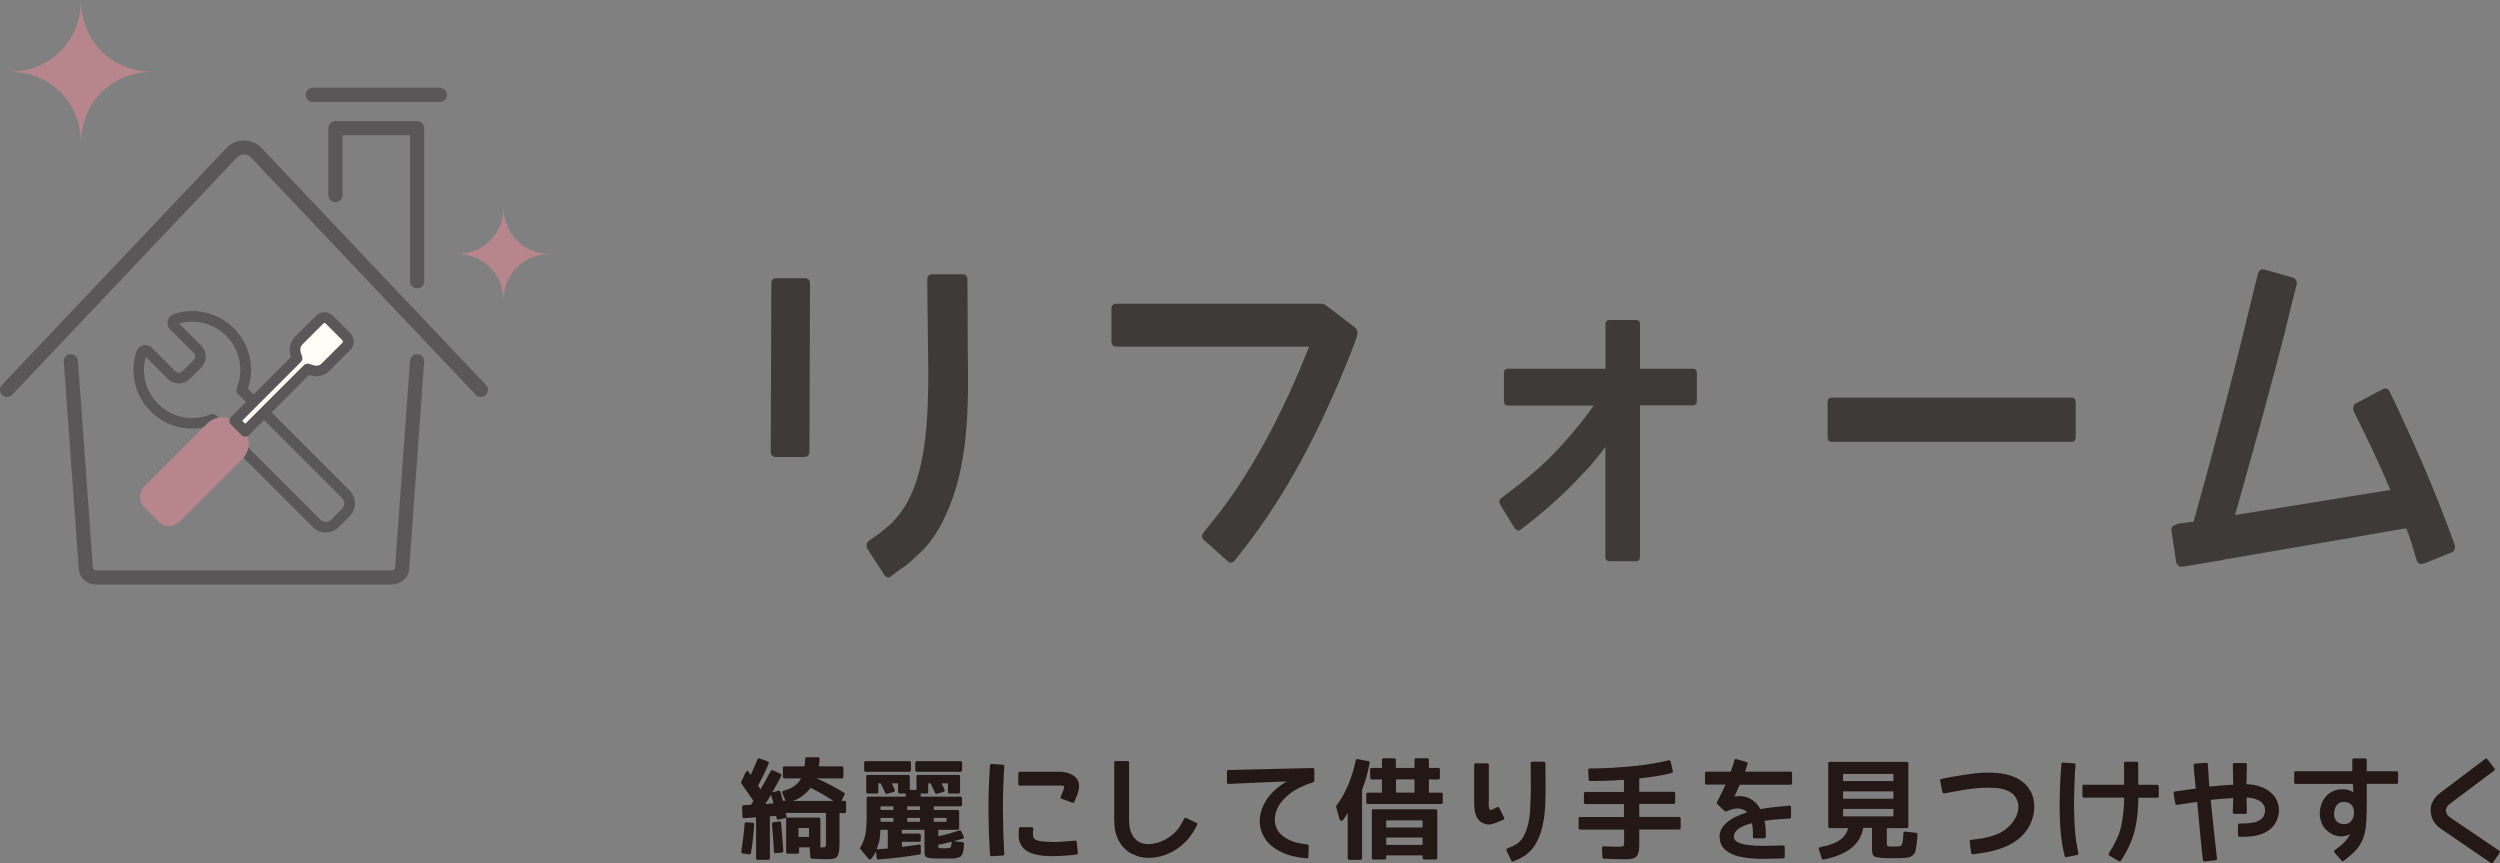 <?xml version="1.0" encoding="UTF-8"?><svg xmlns="http://www.w3.org/2000/svg" viewBox="0 0 468.35 161.73"><rect x="0" y="0" width="468.35" height="161.73" fill="#808080" stroke="none"/><defs><style>.d{fill:#fffcf5;}.e{fill:#b7868c;}.f{fill:#231815;}.g{fill:#3e3a39;}.h{fill:#595757;}</style></defs><g id="a"/><g id="b"><g id="c"><g><path class="g" d="M151.64,84.52c0,.73-.33,1.09-.99,1.09h-5.33c-.62,0-.93-.36-.93-1.09l.11-31.37c0-.68,.31-1.03,.93-1.03h5.33c.66,0,.99,.34,.99,1.03l-.11,31.37Zm29.61-7.61c-.11,2.46-.32,4.86-.63,7.22-.31,2.36-.8,4.71-1.46,7.04-.62,2.1-1.4,4.13-2.34,6.1-.93,1.97-2.12,3.77-3.55,5.38-.47,.52-.95,.99-1.43,1.39l-.77,.73c-.25,.24-.53,.48-.82,.72-.51,.44-1.04,.84-1.59,1.18-.55,.34-1.1,.76-1.65,1.24-.51,.4-.95,.34-1.32-.18l-3.19-4.9c-.29-.6-.2-1.11,.27-1.51,.44-.32,.89-.63,1.35-.94,.46-.3,.89-.63,1.29-1,.4-.32,.82-.67,1.24-1.03s.82-.77,1.18-1.21c1.1-1.25,2-2.62,2.69-4.11,.7-1.49,1.26-3.08,1.7-4.77,.51-2.05,.89-4.15,1.13-6.29,.24-2.14,.39-4.31,.47-6.53,.07-2.22,.1-4.39,.08-6.53-.02-2.14-.05-4.29-.08-6.47l-.11-10.03c0-.69,.33-1.03,.99-1.03h5.55c.66,0,.99,.34,.99,1.03l.05,9.97c0,2.34,.02,4.72,.06,7.13,.03,2.42,0,4.87-.11,7.37Z"/><path class="g" d="M254.27,62.82c-.22,.69-.62,1.76-1.18,3.23-.57,1.47-1.3,3.26-2.2,5.38s-1.94,4.44-3.13,6.98c-1.19,2.54-2.53,5.18-4.01,7.92-1.49,2.74-3.13,5.51-4.92,8.31-1.79,2.8-3.7,5.49-5.71,8.07l-1.87,2.36c-.18,.2-.39,.31-.63,.33-.24,.02-.45-.07-.63-.27l-4.4-3.93c-.26-.2-.39-.43-.39-.69s.07-.49,.22-.7l1.92-2.36c2.2-2.74,4.22-5.6,6.07-8.58,1.85-2.98,3.53-5.93,5.03-8.85,1.5-2.92,2.83-5.69,3.98-8.31s2.1-4.87,2.83-6.77h-36.1c-.63,0-.93-.34-.93-1.03v-6.04c0-.64,.31-.97,.93-.97h38.35c.33,0,.66,.12,.99,.36l5.38,4.11,.11,.12c.33,.36,.42,.81,.27,1.33Z"/><path class="g" d="M317.89,69.9v5.2c0,.56-.26,.84-.77,.84h-9.89v28.35c0,.56-.24,.85-.71,.85h-4.94c-.55,0-.83-.28-.83-.85v-20.55c-.69,.93-1.39,1.81-2.09,2.66-.7,.85-1.39,1.61-2.09,2.3-3.44,3.75-7.35,7.25-11.7,10.52-.18,.16-.35,.22-.49,.18s-.31-.14-.49-.3l-.11-.12-2.75-4.47c-.11-.24-.15-.47-.11-.69s.15-.39,.33-.51l1.98-1.51c3.74-2.82,6.9-5.67,9.48-8.55,2.58-2.88,4.53-5.31,5.85-7.28h-16.1c-.47,0-.71-.28-.71-.84v-5.2c0-.56,.24-.85,.71-.85h18.3v-8.34c0-.52,.27-.79,.83-.79h4.94c.47,0,.71,.26,.71,.79v8.34h9.89c.51,0,.77,.28,.77,.85Z"/><path class="g" d="M342.38,75.4c0-.6,.27-.91,.82-.91h44.84c.55,0,.82,.3,.82,.91v6.47c0,.6-.27,.91-.82,.91h-44.84c-.55,0-.82-.3-.82-.91v-6.47Z"/><path class="g" d="M459.85,101.99c.11,.32,.11,.62,0,.91-.11,.28-.31,.48-.6,.6l-5.11,2.06c-.73,.24-1.21,.02-1.43-.67-.29-1.01-.59-2-.88-2.99s-.64-1.96-1.04-2.93l-34.12,5.86-.11,.06h-.05l-7.58,1.27c-.33,.08-.6,.03-.8-.15-.2-.18-.36-.41-.47-.69v-.12l-.83-5.62c-.11-.44-.03-.77,.22-.97,.26-.2,.59-.36,.99-.48,.44-.08,.92-.15,1.43-.21,.51-.06,1.01-.13,1.48-.21,.22-.81,.55-1.99,.99-3.57,.44-1.57,.95-3.44,1.54-5.59s1.23-4.55,1.92-7.19c.69-2.64,1.43-5.44,2.2-8.4,.77-2.96,1.55-6.02,2.33-9.19,.79-3.16,1.57-6.36,2.34-9.58l.71-2.78c.18-.77,.6-1.07,1.26-.91l5.11,1.45c.33,.08,.59,.25,.77,.51,.18,.26,.22,.58,.11,.94l-.71,2.78c-.95,4.03-1.96,8.04-3.02,12.03s-2.08,7.76-3.05,11.3c-.97,3.55-1.87,6.78-2.69,9.7-.83,2.92-1.51,5.35-2.06,7.28l29.12-4.71c-1.06-2.5-2.16-4.96-3.3-7.37s-2.31-4.84-3.52-7.25c-.15-.32-.18-.64-.11-.97,.07-.32,.26-.54,.55-.66l4.89-2.6c.62-.32,1.08-.16,1.37,.48,2.27,4.72,4.42,9.42,6.43,14.11,2.01,4.7,3.92,9.52,5.71,14.48Z"/></g><g><g><g><path class="h" d="M73.45,109.51H17.96c-1.78,0-3.22-1.44-3.22-3.22l-2.79-38.51c-.05-.73,.5-1.37,1.23-1.42,.72-.03,1.37,.5,1.42,1.23l2.79,38.6c0,.41,.26,.66,.57,.66h55.49c.31,0,.57-.25,.57-.57l2.79-38.7c.05-.73,.7-1.26,1.42-1.23,.73,.05,1.28,.69,1.23,1.42l-2.79,38.6c0,1.68-1.44,3.12-3.22,3.12Z"/><path class="h" d="M78.15,54.02c-.73,0-1.33-.59-1.33-1.33V25.33h-12.64v11.22c0,.73-.59,1.33-1.33,1.33s-1.33-.59-1.33-1.33v-12.54c0-.73,.59-1.33,1.33-1.33h15.29c.73,0,1.33,.59,1.33,1.33v28.69c0,.73-.59,1.33-1.33,1.33Z"/><path class="h" d="M90.08,74.37c-.35,0-.7-.14-.96-.41L47.01,29.49c-.69-.73-1.93-.73-2.61,0L2.29,73.95c-.5,.53-1.34,.56-1.88,.05-.53-.51-.55-1.35-.05-1.88L42.47,27.67c1.67-1.77,4.79-1.77,6.47,0l42.11,44.46c.5,.53,.48,1.37-.05,1.88-.26,.24-.58,.36-.91,.36Z"/><path class="h" d="M82.4,19.1h-23.79c-.73,0-1.33-.59-1.33-1.33s.59-1.33,1.33-1.33h23.79c.73,0,1.33,.59,1.33,1.33s-.59,1.33-1.33,1.33Z"/></g><g><path class="h" d="M61.04,99.76c-.92,0-1.78-.36-2.43-1.01l-19.04-19.04c-3.97,1.35-8.35,.35-11.34-2.64-2.95-2.95-3.97-7.24-2.68-11.2,.19-.59,.66-1.02,1.26-1.17,.6-.14,1.22,.03,1.66,.47l4.4,4.4c.36,.36,.95,.36,1.31,0l2.12-2.12c.18-.18,.27-.41,.27-.66s-.1-.48-.27-.65l-4.4-4.4c-.44-.44-.61-1.06-.47-1.66,.15-.6,.58-1.07,1.17-1.26,3.96-1.29,8.26-.26,11.2,2.68h0c2.99,2.99,3.99,7.38,2.64,11.34l19.04,19.04c.65,.65,1.01,1.51,1.01,2.43s-.36,1.78-1.01,2.43l-2.01,2.01c-.65,.65-1.51,1.01-2.43,1.01Zm-21.22-22.2c.26,0,.51,.1,.7,.29l19.49,19.49c.56,.56,1.48,.57,2.04,0l2.01-2.01c.27-.27,.42-.64,.42-1.02s-.15-.75-.42-1.02l-19.49-19.49c-.28-.29-.37-.71-.22-1.08,1.39-3.38,.61-7.23-1.97-9.81-2.32-2.32-5.68-3.19-8.82-2.3l4.13,4.13c.55,.55,.85,1.28,.85,2.06s-.3,1.51-.85,2.06l-2.12,2.12c-1.14,1.14-2.99,1.14-4.13,0l-4.13-4.13c-.89,3.15-.02,6.5,2.31,8.82,2.58,2.58,6.43,3.35,9.81,1.97,.12-.05,.25-.08,.38-.08Z"/><g><path class="e" d="M29.75,97.74l-2.72-2.72c-1.07-1.07-1.07-2.81,0-3.88l11.78-11.78c1.57-1.57,4.11-1.57,5.68,0l.93,.93c1.57,1.57,1.57,4.11,0,5.68l-11.78,11.78c-1.07,1.07-2.81,1.07-3.88,0Z"/><g><path class="d" d="M64.88,63.08l-3.19-3.19c-.5-.5-1.28-.53-1.75-.06l-3.99,3.99c-.65,.65-.86,1.63-.56,2.54l.26,.77-11.68,11.68,1.98,1.98,11.68-11.68,.77,.26c.92,.31,1.9,.09,2.54-.56l3.99-3.99c.47-.47,.44-1.25-.06-1.75Z"/><path class="h" d="M45.95,81.8c-.26,0-.52-.1-.7-.29l-1.98-1.98c-.39-.39-.39-1.02,0-1.41l11.25-11.25-.06-.19c-.43-1.28-.12-2.64,.79-3.57l3.99-3.99c.86-.85,2.27-.83,3.16,.06l3.19,3.19c.44,.44,.69,1.03,.69,1.63,0,.58-.22,1.12-.63,1.52l-3.99,3.99c-.92,.92-2.28,1.22-3.56,.79l-.19-.06-11.25,11.25c-.19,.19-.44,.29-.7,.29Zm-.57-2.98l.57,.57,10.98-10.98c.27-.26,.66-.36,1.02-.24l.77,.26c.56,.18,1.14,.07,1.53-.32l3.99-3.99-.06-.34-3.19-3.19c-.12-.12-.28-.12-.34-.06l-3.99,3.99c-.38,.38-.5,.96-.32,1.52l.26,.77c.12,.36,.03,.75-.24,1.02l-10.98,10.98Z"/></g></g></g></g><path class="e" d="M103.11,47.57c-5.02,0-8.78,3.76-8.78,8.78,0-5.02-3.76-8.78-8.78-8.78,5.02,0,8.78-3.76,8.78-8.78,0,5.02,3.76,8.78,8.78,8.78Z"/><path class="e" d="M28.62,13.44c-7.68,0-13.44,5.76-13.44,13.44,0-7.68-5.76-13.44-13.44-13.44,7.68,0,13.44-5.76,13.44-13.44,0,7.68,5.76,13.44,13.44,13.44Z"/></g><g><path class="f" d="M139.69,144.78c.07-.15,.15-.26,.24-.34s.16-.08,.2-.01c.03,.03,.05,.06,.08,.1s.05,.09,.08,.14c.07,.11,.14,.21,.2,.29s.12,.16,.16,.21c.23-.5,.45-1,.65-1.48s.4-.95,.59-1.4c.07-.2,.2-.27,.41-.2l1.5,.55c.09,.03,.16,.08,.2,.15s.04,.16,0,.25c-.28,.7-.6,1.4-.93,2.08s-.69,1.38-1.06,2.08c.03,.03,.06,.07,.11,.13s.1,.13,.15,.21,.09,.15,.12,.21,.05,.11,.08,.15c.33-.57,.65-1.14,.97-1.71s.63-1.14,.94-1.73c.07-.19,.2-.24,.41-.14l1.42,.63c.08,.04,.14,.1,.17,.18s.02,.17-.03,.26c-.22,.45-.47,.92-.75,1.42s-.6,1.04-.93,1.63l1.18-.3c.08-.03,.16-.02,.22,.02s.12,.11,.14,.2c.07,.23,.14,.48,.22,.76s.16,.57,.22,.88h.51l-.59-1.4c-.04-.09-.04-.19,.01-.28s.13-.16,.23-.18c1.38-.35,2.38-.99,3.01-1.91,.04-.07,.13-.2,.26-.41h-3.11c-.2,0-.3-.11-.3-.33v-1.63c0-.2,.1-.3,.3-.3h3.76c.03-.23,.05-.46,.06-.69s.03-.47,.06-.71c0-.2,.1-.3,.3-.3h2.05c.23,0,.35,.11,.35,.33-.03,.49-.07,.95-.14,1.38h4.27c.22,0,.33,.1,.33,.3v1.63c0,.22-.11,.33-.33,.33h-4.71c.87,.35,1.72,.75,2.57,1.2s1.7,.93,2.57,1.46c.15,.11,.18,.24,.1,.39l-.57,1.14h.57c.2,0,.3,.11,.3,.33v1.67c0,.2-.1,.3-.3,.3h-.93v5.22c0,.24,0,.47-.01,.69s-.02,.44-.03,.67c-.01,.33-.05,.63-.12,.91-.07,.31-.16,.51-.26,.61-.14,.18-.28,.29-.45,.35-.26,.09-.49,.15-.69,.16-.07,.01-.19,.02-.36,.02h-.62c-.23,0-.57,0-1.02-.02s-.98-.03-1.61-.06c-.18-.03-.28-.12-.3-.28l-.14-1.85h-1.97v.89c0,.2-.1,.3-.3,.3h-1.79c-.22,0-.33-.1-.33-.3v-6.4l-1.4,.3c-.2,.05-.32,0-.35-.14-.03-.08-.04-.14-.04-.18-.03-.08-.04-.15-.05-.21s-.02-.11-.03-.15l-1.18,.08v7.84c0,.2-.1,.3-.3,.3h-1.99c-.2,0-.3-.1-.3-.3v-7.66l-2.21,.16c-.09,.01-.18-.01-.24-.07s-.1-.14-.1-.23l-.06-1.77c0-.2,.1-.32,.3-.35l1.36-.08,.24-.37c.05-.08,.1-.15,.13-.21s.06-.12,.09-.17c-.35-.51-.72-1.04-1.1-1.58s-.77-1.09-1.16-1.65c-.07-.09-.08-.19-.04-.28l.81-1.75Zm-.55,15.1c-.2-.03-.29-.16-.26-.39,.14-.87,.25-1.73,.36-2.58s.19-1.71,.25-2.58c.03-.19,.14-.28,.35-.28l1.16,.1c.23,0,.33,.12,.28,.35-.05,.89-.13,1.78-.22,2.66s-.22,1.77-.37,2.66c-.04,.19-.17,.27-.39,.24l-1.16-.18Zm5.77-9.33c-.03-.09-.06-.21-.09-.36s-.08-.3-.13-.48-.1-.34-.14-.48l-.1-.36c-.19,.33-.37,.64-.55,.93s-.35,.58-.53,.83c.16-.03,.42-.05,.77-.06,.16-.01,.3-.02,.43-.03s.24-.01,.35-.01Zm.43,9.29c-.09,.01-.18,0-.24-.06s-.1-.14-.1-.24c-.04-.75-.09-1.54-.15-2.4s-.14-1.77-.23-2.76c0-.19,.09-.3,.28-.33l1.06-.16c.22-.03,.34,.07,.37,.28,.09,.96,.18,1.88,.24,2.74s.13,1.7,.18,2.5c0,.08-.02,.16-.07,.22s-.13,.1-.23,.1l-1.1,.1Zm9.39-7.54h-7.52c.01,.05,.03,.12,.04,.18s.03,.16,.06,.26c.01,.19,.03,.33,.06,.43h5.99c.22,0,.33,.1,.33,.3v5.28h.39c.31,0,.5-.05,.57-.14,.05-.05,.08-.34,.08-.85v-5.47Zm1.4-2.26c-.37-.23-.7-.44-1.01-.64s-.58-.36-.82-.5c-.5-.28-.95-.54-1.36-.76s-.77-.41-1.08-.56c-.89,1.18-1.99,2-3.29,2.46h7.56Zm-6.54,6.75h1.97v-1.67h-1.97v1.67Z"/><path class="f" d="M173.9,148.36c0,.2-.1,.3-.3,.3h-1.12v.59h7.42c.22,0,.33,.1,.33,.3v1.18c0,.22-.11,.33-.33,.33h-4.96v.67h4.45c.2,0,.3,.11,.3,.33v3.07c0,.22-.1,.33-.3,.33h-3.6v1.2c.64-.12,1.28-.27,1.93-.46s1.31-.39,1.99-.62c.18-.05,.3,0,.37,.16l.45,.93c.09,.23,.03,.39-.18,.47-.2,.05-.44,.12-.72,.19s-.59,.17-.94,.27l1.65,.16c.2,.03,.29,.16,.26,.39-.03,.2-.04,.38-.05,.54s-.02,.29-.03,.4c-.01,.14-.04,.27-.07,.42s-.08,.28-.13,.42c-.11,.23-.23,.41-.37,.53-.11,.09-.34,.18-.69,.26s-.68,.12-1,.12h-1.5c-.64,0-1.15,0-1.55-.02s-.69-.03-.88-.06c-.49-.05-.79-.16-.91-.3-.15-.14-.22-.39-.22-.75v-4.25h-4.23v.71h3.21c.22,0,.33,.1,.33,.3v.93c0,.2-.11,.3-.33,.3h-3.21v.95c1.03-.12,2.07-.26,3.13-.43,.27-.04,.41,.07,.41,.33v1.26c0,.16-.09,.26-.26,.28-1.26,.2-2.52,.38-3.79,.54s-2.56,.28-3.89,.38c-.08,.01-.15,0-.21-.06s-.1-.12-.11-.2l-.16-1.24c-.11,.24-.23,.48-.38,.7s-.3,.45-.48,.68c-.07,.08-.16,.12-.26,.12s-.2-.04-.26-.12l-1.5-1.81c-.11-.11-.12-.23-.02-.37,.39-.62,.69-1.35,.89-2.17,.19-.84,.28-2.03,.28-3.56v-3.43c0-.2,.1-.3,.3-.3h7.01v-.59h-1.12c-.2,0-.3-.1-.3-.3v-1.61h-1.18c.07,.15,.15,.32,.24,.52s.2,.41,.3,.64c.04,.11,.04,.2,0,.28s-.12,.14-.22,.18l-1.2,.33c-.18,.04-.3-.02-.37-.18-.09-.24-.21-.51-.35-.8s-.3-.61-.49-.97h-.43v1.61c0,.2-.1,.3-.3,.3h-1.67c-.2,0-.3-.1-.3-.3v-2.89c0-.2,.1-.3,.3-.3h7.56c.2,0,.3,.1,.3,.3v2.5h1.26v-2.5c0-.2,.1-.3,.3-.3h7.56c.2,0,.3,.1,.3,.3v2.89c0,.2-.1,.3-.3,.3h-1.67c-.2,0-.3-.1-.3-.3v-1.61h-1.18c.07,.15,.15,.32,.24,.52s.2,.41,.3,.64c.04,.11,.04,.2,0,.28s-.12,.14-.22,.18l-1.2,.33c-.18,.04-.3-.02-.37-.18-.09-.24-.21-.51-.35-.8s-.3-.61-.49-.97h-.43v1.61Zm-12.01-5.47c0-.2,.11-.3,.33-.3h8.11c.22,0,.33,.1,.33,.3v1.4c0,.2-.11,.3-.33,.3h-8.11c-.22,0-.33-.1-.33-.3v-1.4Zm4.43,12.56h-1.38c-.03,.6-.07,1.14-.13,1.63s-.17,.93-.34,1.34l-.24,.69c.2-.01,.48-.03,.83-.06s.77-.06,1.26-.1v-3.49Zm-1.36-4.39v.67h2.4v-.67h-2.4Zm2.4,2.17h-2.4v.73h2.4v-.73Zm2.6-1.5h2.38v-.67h-2.38v.67Zm2.38,1.5h-2.38v.73h2.38v-.73Zm-.87-10.34c0-.2,.11-.3,.33-.3h8.11c.22,0,.33,.1,.33,.3v1.4c0,.2-.11,.3-.33,.3h-8.11c-.22,0-.33-.1-.33-.3v-1.4Zm5.87,11.07v-.73h-2.4v.73h2.4Zm-.45,4.96c.64,0,1.03-.05,1.18-.16,.09-.09,.18-.45,.24-1.08-.56,.15-1.04,.27-1.46,.36s-.77,.16-1.06,.21v.35c0,.18,.05,.27,.16,.28,.07,.01,.18,.02,.34,.03s.36,.01,.6,.01Z"/><path class="f" d="M188.14,159.96c.01,.11-.01,.19-.07,.24s-.13,.08-.21,.08l-2.07,.12c-.19,0-.3-.09-.33-.28-.16-2.67-.26-5.29-.28-7.86s.05-5.19,.22-7.86l.06-.98c.03-.2,.14-.3,.33-.3l2.07,.14c.22,.01,.31,.13,.28,.35-.18,2.75-.26,5.47-.25,8.17s.09,5.43,.25,8.19Zm14.02-12.6c-.01,.24-.05,.49-.1,.73s-.12,.48-.2,.71c-.09,.23-.19,.46-.29,.69s-.2,.46-.29,.69c-.08,.19-.22,.25-.41,.18l-1.97-.71c-.2-.07-.26-.2-.18-.39,.08-.2,.16-.39,.22-.57s.14-.37,.22-.57l.08-.2,.08-.2c.05-.19,.06-.32,.02-.39-.05-.08-.17-.13-.35-.14-.07-.01-.14-.02-.22-.02h-7.7c-.08,0-.15-.02-.21-.07s-.09-.12-.09-.21v-1.99c0-.11,.03-.19,.09-.24s.13-.08,.21-.08h7.48c.42,0,.85,.05,1.28,.16s.83,.27,1.18,.49,.64,.5,.85,.86,.32,.78,.3,1.27Zm-.43,10.42l.18,1.97c.03,.22-.07,.33-.3,.35-.39,.04-.85,.09-1.37,.14s-1.08,.09-1.68,.12-1.2,.04-1.81,.03-1.21-.05-1.79-.13-1.13-.21-1.65-.39-.96-.42-1.33-.74-.66-.71-.87-1.17-.3-1.02-.27-1.67l.04-1c0-.09,.03-.17,.08-.23s.13-.09,.22-.09h2.11c.09,0,.17,.03,.22,.09s.08,.14,.08,.23v.04c-.03,.14-.05,.28-.06,.43s-.02,.3-.02,.47c0,.34,.05,.6,.16,.79,.2,.23,.48,.39,.84,.47s.69,.14,.99,.16c.98,.09,1.96,.12,2.95,.06,.49-.03,.97-.06,1.45-.1s.97-.08,1.45-.12c.23-.03,.35,.07,.37,.28Z"/><path class="f" d="M224.27,154.55l-.49,.89c-.5,.92-1.13,1.75-1.9,2.48s-1.61,1.32-2.52,1.78-1.87,.76-2.86,.91-1.96,.13-2.9-.07c-.35-.09-.8-.26-1.35-.49s-1.08-.6-1.61-1.12-.97-1.2-1.34-2.04-.56-1.93-.56-3.24v-10.79c0-.19,.09-.28,.26-.28h2.24c.19,0,.28,.09,.28,.28v10.79c0,.42,.04,.86,.11,1.33s.21,.9,.42,1.31,.48,.77,.82,1.08,.8,.54,1.35,.67c.54,.12,1.15,.13,1.82,.02s1.34-.33,2-.65,1.29-.75,1.87-1.27,1.06-1.15,1.44-1.88l.49-.89c.08-.16,.21-.2,.39-.12l1.91,.89c.18,.09,.22,.23,.12,.41Z"/><path class="f" d="M246.23,144.19v1.97c0,.19-.06,.32-.18,.39h-.04c-.75,.23-1.5,.52-2.28,.88s-1.49,.79-2.14,1.3-1.23,1.09-1.71,1.74-.8,1.37-.97,2.17c-.18,.88-.1,1.69,.21,2.44s.86,1.35,1.62,1.83c.64,.41,1.3,.7,1.98,.89s1.41,.32,2.16,.39c.2,.03,.3,.14,.3,.35l-.06,1.97c0,.22-.1,.31-.3,.28-.83-.05-1.67-.18-2.53-.38s-1.67-.49-2.44-.87-1.45-.87-2.06-1.46-1.08-1.32-1.4-2.18c-.37-.96-.48-1.91-.35-2.85s.43-1.83,.89-2.66,1.06-1.59,1.79-2.27,1.51-1.25,2.34-1.71c-.64,.01-1.31,.03-2.03,.06s-1.45,.06-2.19,.09-1.47,.07-2.18,.1-1.36,.06-1.95,.09-1.11,.05-1.55,.07-.77,.04-.95,.05c-.23,.01-.35-.1-.35-.35v-1.99c0-.19,.11-.28,.33-.28l15.69-.37c.09,0,.18,.03,.25,.08s.11,.13,.11,.22Z"/><path class="f" d="M255.16,160.79c0,.2-.11,.3-.33,.3h-2.05c-.2,0-.3-.1-.3-.3v-8.49c-.28,.47-.57,.9-.85,1.28-.11,.15-.24,.21-.39,.17s-.25-.15-.3-.34l-.63-2.24c-.03-.09-.01-.17,.04-.22,1.72-2.29,2.93-5.11,3.62-8.47,.05-.22,.18-.3,.39-.26l1.95,.35c.23,.05,.32,.18,.26,.37-.28,1.72-.75,3.39-1.4,5v12.86Zm9.83-16.93v-1.48c0-.22,.11-.33,.33-.33h2.07c.2,0,.3,.11,.3,.33v1.48h1.73c.22,0,.33,.11,.33,.33v1.5c0,.22-.11,.33-.33,.33h-1.73v2.48h2.3c.2,0,.3,.1,.3,.3v1.52c0,.2-.1,.3-.3,.3h-13.74c-.2,0-.3-.1-.3-.3v-1.52c0-.2,.1-.3,.3-.3h2.64v-2.48h-1.91c-.2,0-.3-.11-.3-.33v-1.5c0-.22,.1-.33,.3-.33h1.91v-1.48c0-.22,.1-.33,.3-.33h2.01c.2,0,.3,.11,.3,.33v1.48h3.47Zm-5.3,16.86c0,.2-.1,.3-.3,.3h-2.09c-.2,0-.3-.1-.3-.3v-8.78c0-.22,.1-.33,.3-.33h11.66c.2,0,.3,.11,.3,.33v8.78c0,.2-.1,.3-.3,.3h-2.15c-.2,0-.3-.1-.3-.3v-.47h-6.81v.47Zm6.81-7.03h-6.81v1.34h6.81v-1.34Zm0,4.59v-1.38h-6.81v1.38h6.81Zm-4.98-9.79h3.47v-2.48h-3.47v2.48Z"/><path class="f" d="M280.88,151.36l.89,1.79c.08,.19,.03,.33-.14,.43-.16,.07-.31,.13-.46,.19s-.27,.12-.4,.17c-.43,.19-.89,.34-1.36,.46s-.95,.07-1.44-.13c-.35-.14-.64-.33-.87-.57s-.41-.51-.54-.8-.22-.6-.27-.93-.09-.66-.1-.99c-.01-.23-.02-.46-.02-.68v-7c0-.2,.11-.3,.33-.3h2.09c.22,0,.33,.1,.33,.3v6.38c0,.08,0,.18-.01,.3s-.02,.24-.03,.37v.38c0,.13,.01,.25,.04,.38,.07,.51,.22,.72,.45,.61,.19-.07,.37-.15,.55-.23l.55-.27c.19-.09,.33-.04,.43,.16Zm8.64-8.39l.02,2.84c.01,.79,.02,1.57,.01,2.35s-.02,1.56-.05,2.35c-.03,.77-.09,1.52-.18,2.25s-.22,1.43-.37,2.1c-.31,1.35-.81,2.56-1.49,3.61s-1.66,1.87-2.94,2.45l-.98,.45c-.2,.08-.35,.02-.43-.18l-.87-1.81c-.04-.08-.05-.16-.03-.24s.08-.14,.17-.18l.98-.43c.89-.38,1.57-.98,2.04-1.8s.8-1.8,1.01-2.94c.11-.58,.18-1.18,.22-1.8s.07-1.26,.1-1.94,.05-1.36,.06-2.05,0-1.41-.02-2.15l-.02-2.86c0-.2,.12-.3,.35-.3h2.11c.2,0,.3,.1,.3,.3Z"/><path class="f" d="M304.23,153.07v-2.44h-7.17c-.22,0-.33-.1-.33-.3v-1.67c0-.2,.11-.3,.33-.3h7.17v-2.26c-1.06,.07-2.11,.12-3.16,.16s-2.1,.06-3.14,.06c-.09,0-.17-.03-.23-.08s-.09-.12-.09-.2l-.08-1.73c0-.23,.1-.35,.3-.35,2.75-.01,5.46-.16,8.13-.43,1.3-.14,2.5-.29,3.6-.48s2.1-.38,3.01-.6c.23-.05,.37,.02,.41,.22l.41,1.75c.03,.09,.02,.18-.02,.24s-.1,.12-.18,.14c-.87,.23-1.81,.43-2.81,.59s-2.1,.31-3.28,.45v2.5h6.4c.22,0,.33,.1,.33,.3v1.67c0,.2-.11,.3-.33,.3h-6.4v2.44h7.46c.2,0,.3,.1,.3,.3v1.73c0,.22-.1,.33-.3,.33h-7.46v3c0,.22,0,.39-.02,.5-.01,.14-.03,.28-.05,.43s-.06,.31-.11,.49c-.08,.27-.2,.47-.35,.61-.16,.18-.35,.29-.55,.35-.15,.05-.29,.09-.44,.11s-.28,.04-.42,.05c-.11,.01-.26,.02-.47,.02h-.77c-.31,0-.75-.01-1.32-.03s-1.27-.04-2.11-.07c-.08,0-.15-.03-.21-.08s-.09-.12-.09-.2l-.08-1.69c0-.23,.12-.35,.35-.35,.72,.03,1.31,.05,1.79,.06s.83,.02,1.08,.02c.46,0,.73-.05,.81-.14s.12-.37,.12-.83v-2.24h-8.23c-.2,0-.3-.11-.3-.33v-1.73c0-.2,.1-.3,.3-.3h8.23Z"/><path class="f" d="M335.72,144.88v1.83c0,.2-.09,.3-.28,.3h-9.51c-.16,.37-.33,.73-.49,1.09s-.33,.73-.51,1.11c1.19-.16,2.2-.01,3.02,.46s1.43,1.11,1.84,1.92c.84-.16,1.64-.28,2.41-.37s1.39-.14,1.86-.18l1.2-.12c.09-.01,.17,.01,.21,.07s.07,.13,.07,.21v1.85c0,.18-.09,.28-.28,.3-.22,.01-.49,.03-.83,.05s-.71,.04-1.13,.07-.85,.07-1.32,.12-.94,.12-1.41,.18c.11,.51,.18,1.02,.21,1.5s.04,.98,.03,1.48c-.03,.2-.14,.3-.33,.3h-1.83c-.08,0-.15-.03-.2-.08s-.07-.14-.06-.24c.04-.88-.02-1.72-.18-2.52-.51,.14-.99,.29-1.41,.46s-.79,.37-1.1,.59-.53,.47-.68,.75-.21,.57-.18,.88c.04,.42,.34,.75,.9,.98s1.24,.39,2.04,.47c.84,.08,1.69,.12,2.56,.12s1.62-.01,2.26-.04l1.42-.04c.22,0,.33,.09,.33,.28v1.87c0,.19-.1,.28-.3,.28l-1.36,.04c-.62,.01-1.31,.03-2.05,.04s-1.49,0-2.25-.06-1.49-.15-2.21-.29-1.37-.36-1.94-.64-1.04-.65-1.41-1.1-.59-1-.66-1.67c-.12-.95,.17-1.81,.87-2.58,.49-.54,1.1-1.01,1.84-1.39s1.55-.71,2.43-.99c-.38-.39-.89-.63-1.53-.7s-1.4,.1-2.27,.52c-.16,.07-.3,.05-.43-.06l-1.32-1.24c-.14-.14-.16-.28-.08-.45,.12-.24,.33-.65,.62-1.22s.61-1.25,.97-2.03h-3.56c-.2,0-.3-.1-.3-.3v-1.83c0-.2,.1-.3,.3-.3h4.55c.07-.23,.14-.44,.2-.64s.14-.4,.22-.6l.24-.89c.05-.18,.17-.25,.35-.22l1.89,.53c.11,.01,.18,.05,.21,.11s.04,.13,.03,.21v.04c-.07,.24-.15,.48-.23,.72s-.17,.48-.25,.74h8.53c.19,0,.28,.1,.28,.3Z"/><path class="f" d="M340.73,159.13c-.03-.09-.02-.18,.02-.25s.12-.13,.24-.17c.92-.18,1.71-.4,2.37-.66s1.19-.56,1.6-.88c.68-.58,1.1-1.26,1.28-2.03h-3.41c-.22,0-.33-.1-.33-.3v-11.81c0-.2,.11-.3,.33-.3h14.35c.22,0,.33,.1,.33,.3v11.81c0,.2-.11,.3-.33,.3h-3.7v2.78c0,.31,.03,.5,.1,.57,.05,.05,.26,.09,.63,.1h.92c.1,0,.2,0,.28-.02,.07-.01,.14-.02,.21-.02h.22s.14-.04,.28-.12c.07-.04,.14-.12,.2-.24,.04-.08,.08-.25,.12-.51,.01-.09,.03-.2,.05-.33s.04-.26,.05-.43c.01-.11,.02-.23,.02-.37s0-.28,.02-.45c.03-.23,.15-.33,.37-.3l1.99,.22c.19,0,.28,.1,.28,.3,0,.12,0,.22-.02,.28-.01,.09-.02,.19-.02,.27s0,.18-.02,.27-.02,.18-.02,.24v.14c-.01,.11-.03,.26-.06,.45s-.06,.42-.1,.69c-.03,.18-.05,.34-.08,.48s-.05,.27-.08,.38c-.04,.18-.15,.36-.33,.55-.09,.09-.18,.17-.24,.23s-.13,.1-.18,.13c-.12,.08-.34,.16-.65,.22-.24,.05-.52,.08-.83,.08-.04,0-.16,0-.34,.02s-.43,.02-.76,.02h-1.91c-.31,0-.58-.01-.81-.03s-.39-.04-.49-.05c-.5-.07-.78-.11-.83-.12-.24-.07-.41-.17-.49-.3-.08-.12-.15-.27-.2-.45-.04-.18-.06-.41-.06-.69v-4.04h-1.65c-.49,3.07-2.96,5.05-7.4,5.93-.18,.04-.29-.02-.35-.18l-.57-1.73Zm13.98-12.8v-1.34h-9.43v1.34h9.43Zm-9.43,3.31h9.43v-1.38h-9.43v1.38Zm0,3.29h9.43v-1.38h-9.43v1.38Z"/><path class="f" d="M380.35,148.11c.37,.66,.6,1.36,.69,2.08s.08,1.45-.04,2.16-.35,1.41-.67,2.08-.73,1.28-1.22,1.82c-.6,.66-1.27,1.22-2.01,1.66s-1.53,.8-2.37,1.08-1.68,.5-2.55,.66-1.72,.29-2.56,.39c-.2,.03-.32-.06-.35-.26l-.26-2.09c-.03-.2,.06-.32,.26-.35,.6-.07,1.2-.15,1.8-.24s1.19-.22,1.77-.38,1.13-.36,1.67-.61,1.03-.57,1.49-.97c.41-.33,.77-.71,1.1-1.16s.58-.91,.76-1.4,.27-.99,.27-1.5-.14-1.02-.41-1.5c-.24-.46-.57-.83-.98-1.1s-.85-.47-1.33-.61-.98-.22-1.5-.25-1.03-.05-1.51-.05c-.69,0-1.37,.03-2.04,.09s-1.35,.15-2.04,.25c-.68,.11-1.35,.22-2.02,.35s-1.34,.24-2.02,.37c-.16,.03-.29-.04-.39-.2v-.04l-.41-2.13c-.04-.19,.05-.3,.26-.35l2.13-.41c1.35-.24,2.71-.45,4.06-.61s2.72-.19,4.1-.08c.62,.05,1.24,.15,1.86,.28s1.2,.33,1.75,.59,1.06,.59,1.52,.99,.86,.88,1.17,1.45Z"/><path class="f" d="M389.18,158.9l.18,.93c.04,.09,.03,.17-.02,.22s-.12,.09-.2,.12l-2.01,.41c-.19,.04-.3-.05-.35-.26l-.2-.93c-.22-.93-.38-1.96-.49-3.07s-.18-2.22-.21-3.34-.04-2.2-.02-3.24,.05-1.97,.08-2.79,.07-1.48,.11-1.99,.06-.79,.06-.84l.08-1c.01-.2,.12-.29,.33-.26l2.05,.14c.2,.01,.29,.13,.26,.35l-.08,.95s-.01,.26-.04,.74-.05,1.11-.08,1.89-.05,1.67-.07,2.68-.01,2.05,.02,3.12,.09,2.14,.18,3.21,.23,2.06,.42,2.97Zm15.24-11.6v1.85c0,.2-.09,.3-.26,.3h-3.56c-.01,.95-.06,1.9-.14,2.84s-.22,1.89-.43,2.82c-.24,1.12-.6,2.18-1.06,3.18s-1,1.97-1.63,2.94c-.09,.15-.22,.19-.39,.12-.01,0-.03-.01-.04-.04l-1.73-1.02c-.16-.09-.2-.22-.12-.39,.56-.88,1.04-1.76,1.46-2.63s.73-1.82,.93-2.83c.16-.84,.28-1.67,.36-2.49s.12-1.66,.13-2.51h-7.54c-.19,0-.28-.1-.28-.3v-1.85c0-.19,.09-.28,.26-.28h7.56c0-.11,0-.21-.01-.3s-.01-.2-.01-.3v-3.43c0-.19,.09-.28,.28-.28h2.07c.2,0,.3,.09,.3,.28v4.04h3.54c.19,0,.28,.09,.28,.28Z"/><path class="f" d="M425.69,148.72c.47,.47,.81,1.01,1.01,1.61s.27,1.2,.22,1.81-.21,1.2-.49,1.77-.67,1.06-1.17,1.46c-.41,.33-.84,.58-1.31,.77s-.94,.33-1.43,.43-.98,.15-1.48,.17-1,.03-1.48,.03c-.2,0-.3-.11-.3-.33v-1.85c0-.08,.03-.16,.08-.22s.13-.1,.22-.1h.73c.26,0,.53-.01,.81-.04,.26-.03,.51-.06,.76-.09s.49-.08,.72-.15c.47-.15,.87-.38,1.19-.69s.5-.76,.56-1.34-.12-1.09-.51-1.52c-.31-.31-.72-.56-1.24-.73s-1.08-.28-1.71-.3l.06,2.76c0,.2-.09,.3-.28,.3h-2.03c-.22,0-.33-.1-.33-.3l.08-2.66c-.69,.04-1.4,.09-2.11,.14s-1.42,.12-2.11,.2c.18,1.84,.37,3.67,.57,5.48s.41,3.63,.61,5.48c.03,.2-.06,.32-.26,.35l-2.05,.22c-.08,.01-.16,0-.23-.06s-.11-.13-.11-.22c-.2-1.83-.39-3.64-.55-5.43s-.33-3.6-.51-5.45c-.62,.09-1.25,.19-1.88,.28s-1.26,.19-1.88,.28c-.19,.03-.3-.06-.35-.26l-.3-1.87c-.04-.19,.04-.31,.24-.37,.65-.11,1.3-.21,1.95-.29s1.3-.17,1.95-.25l-.41-4.35c0-.19,.09-.3,.28-.33l2.05-.16c.2-.03,.32,.07,.35,.3,.05,.7,.1,1.4,.13,2.08s.08,1.38,.15,2.08c.75-.08,1.49-.15,2.25-.21s1.49-.11,2.22-.15l-.08-3.74c0-.11,.03-.19,.1-.24s.14-.08,.22-.08h2.03c.09,0,.17,.03,.21,.09s.07,.14,.07,.23l-.06,3.66c.99,.01,1.9,.18,2.74,.5s1.53,.76,2.07,1.31Z"/><path class="f" d="M449.26,144.78v1.77c0,.2-.09,.3-.28,.3h-5.59v3.62c0,.6,0,1.16-.02,1.7s-.03,1.05-.06,1.53-.07,.94-.12,1.37-.14,.84-.24,1.25c-.22,.81-.57,1.56-1.05,2.26s-1.17,1.38-2.06,2.07l-.75,.59c-.16,.15-.31,.14-.45-.04l-1.28-1.48c-.15-.18-.14-.32,.02-.43l.81-.63c.49-.38,.9-.76,1.24-1.15s.62-.8,.85-1.23c-.53,.27-1.08,.41-1.67,.41s-1.16-.14-1.75-.43c-.41-.22-.76-.48-1.07-.78s-.55-.64-.73-1.02-.31-.77-.4-1.2-.1-.86-.06-1.29c.07-.65,.23-1.24,.48-1.77s.59-.98,1.01-1.35,.9-.64,1.45-.81,1.15-.22,1.8-.15c.6,.05,1.11,.24,1.54,.55l-.08-1.58h-10.73c-.19,0-.28-.1-.28-.3v-1.77c0-.2,.09-.3,.28-.3h10.61v-2.11c0-.2,.11-.3,.33-.3h2.05c.22,0,.33,.1,.33,.3v2.11h5.59c.19,0,.28,.1,.28,.3Zm-8.27,7.66c.01-.24,0-.49-.04-.74s-.13-.48-.25-.69-.3-.38-.53-.52-.5-.22-.84-.24c-.43-.04-.78,.01-1.05,.16s-.47,.34-.61,.56-.24,.45-.28,.67-.08,.4-.11,.52c-.07,.7,.08,1.27,.45,1.69,.31,.31,.72,.49,1.22,.53,.54,.05,.98-.07,1.32-.37,.45-.37,.69-.89,.73-1.56Z"/><path class="f" d="M468.29,159.76l-1.26,1.83c-.11,.16-.24,.19-.39,.08l-9.33-6.38c-.62-.42-1.1-.92-1.42-1.49s-.5-1.19-.53-1.84c-.04-.66,.1-1.29,.43-1.89s.78-1.11,1.36-1.54l8.43-6.36c.16-.11,.3-.09,.41,.06l1.32,1.73c.12,.16,.1,.3-.06,.41l-8.27,6.2c-.51,.39-.77,.82-.77,1.28l.02,.02c0,.49,.27,.92,.81,1.3l9.16,6.2c.07,.04,.11,.1,.13,.19s0,.16-.05,.21Z"/></g></g></g></svg>